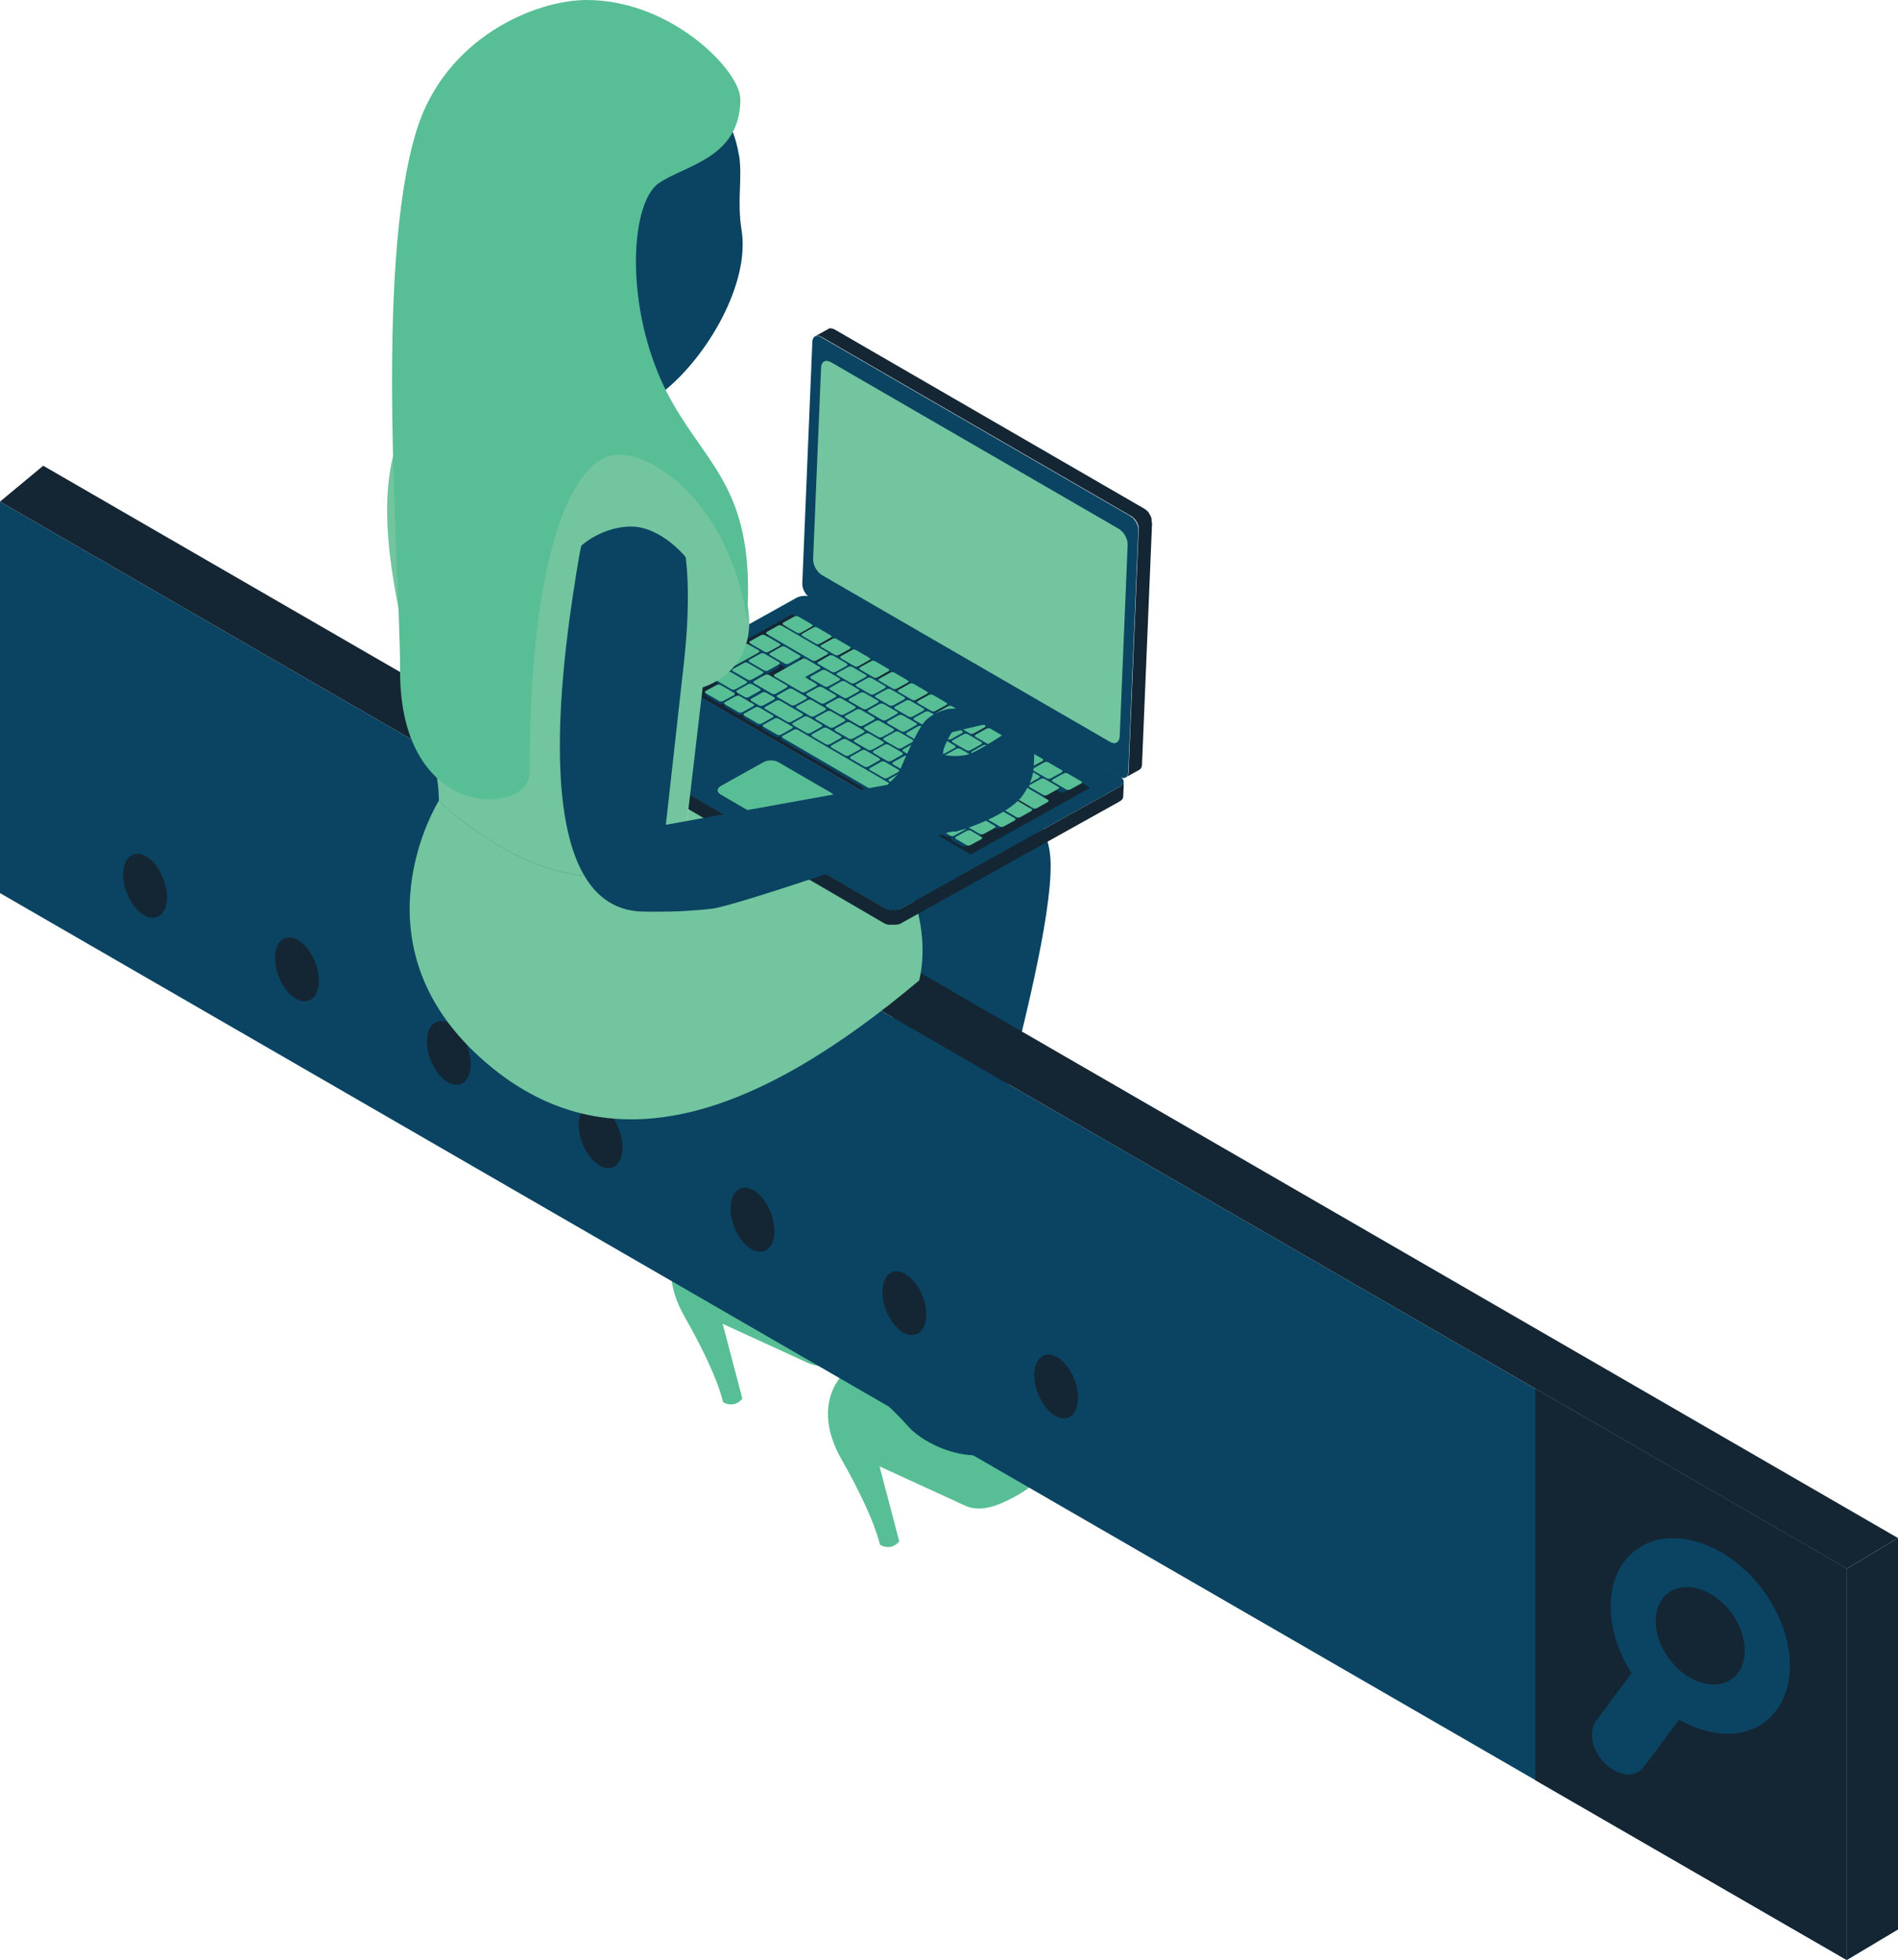 <?xml version="1.0" encoding="UTF-8"?>
<svg id="Layer_1" xmlns="http://www.w3.org/2000/svg" version="1.1" xmlns:xlink="http://www.w3.org/1999/xlink" viewBox="0 0 198.225 204.655">
  <!-- Generator: Adobe Illustrator 29.3.1, SVG Export Plug-In . SVG Version: 2.1.0 Build 151)  -->
  <defs>
    <style>
      .st0, .st1 {
        fill: #0a4462;
      }

      .st0, .st2 {
        fill-rule: evenodd;
      }

      .st3 {
        fill: #58be95;
      }

      .st4 {
        fill: #72c59e;
      }

      .st5, .st2 {
        fill: #142634;
      }

      .st6 {
        fill: url(#linear-gradient);
      }
    </style>
    <linearGradient id="linear-gradient" x1="72.009" y1="319.725" x2="93.325" y2="319.725" gradientTransform="translate(.038 422.465) scale(1 -1)" gradientUnits="userSpaceOnUse">
      <stop offset="0" stop-color="#b2b3b3"/>
      <stop offset="1" stop-color="#e4e5e3"/>
    </linearGradient>
  </defs>
  <path class="st3" d="M96.52,130.119c-4.658.431-9.349,2.154-9.349,2.154,0,0,.59,6.493-4.978,3.892-3.893-1.803-8.695-7.945-10.163-7.945-.032.016-4.004,3.159-.51,9.301,3.51,6.158,3.988,8.871,3.988,8.871,0,0,1.085.749,2.026-.351l-2.058-7.818,9.078,4.164c1.579.59,3.159-.016,4.658-.782,6.366-3.206,8.312-10.114,8.36-10.545.096-.59-.495-.973-1.069-.925l.016-.016Z"/>
  <path class="st6" d="M75.716,87.092l3.286-2.122s-4.084,9.253-4.339,21.601c-.271,12.364-.415,19.097-2.616,21.634,0,0,3.717,2.744,6.445,5.823,1.93,2.169,7.45,4.483,10.657,1.85.957-.781.702-2.329-.415-2.824-2.489-1.132-5.999-3.318-6.413-6.828-.526-4.435,11.2-39.916,11.04-50.924-.16-11.008-16.719-5.887-20.708-4.275l3.063,16.065Z"/>
  <path class="st3" d="M112.905,145.004c-4.659.415-9.349,2.138-9.349,2.138,0,0,.59,6.493-4.978,3.909-3.893-1.803-8.695-7.945-10.162-7.945-.032.016-4.004,3.174-.511,9.301,3.51,6.174,3.988,8.87,3.988,8.87,0,0,1.085.75,2.026-.335l-2.058-7.833,9.077,4.163c1.58.591,3.159-.031,4.659-.797,6.365-3.207,8.312-10.115,8.375-10.53.096-.606-.494-.989-1.068-.925v-.016Z"/>
  <path class="st1" d="M92.085,101.976l3.286-2.106s-4.084,9.238-4.355,21.602c-.271,12.364-.431,19.096-2.616,21.633,0,0,3.717,2.744,6.445,5.823,1.93,2.17,7.45,4.483,10.673,1.851.941-.782.702-2.314-.415-2.824-2.489-1.117-5.999-3.319-6.413-6.828-.526-4.42,11.2-39.917,11.039-50.925-.159-11.008-16.416-7.913-20.404-6.286l2.76,18.091v-.032Z"/>
  <path class="st2" d="M192.88,163.782v40.873l5.345-3.191v-40.873l-5.345,3.191Z"/>
  <path class="st0" d="M192.88,163.781v40.873L0,93.25v-40.873l192.88,111.404Z"/>
  <path class="st5" d="M110.798,141.972c-1.228-1.005-2.457-.558-2.728.974-.271,1.531.511,3.605,1.739,4.61,1.229,1.005,2.457.574,2.728-.973.271-1.532-.51-3.606-1.739-4.611Z"/>
  <path class="st5" d="M92.212,134.25c-.271,1.548.511,3.606,1.739,4.611,1.229,1.005,2.457.558,2.728-.973.271-1.548-.51-3.622-1.739-4.611-1.228-1.005-2.457-.574-2.728.973Z"/>
  <path class="st5" d="M76.354,125.525c-.271,1.547.51,3.621,1.739,4.626,1.228,1.005,2.457.559,2.728-.973.271-1.547-.51-3.621-1.739-4.626-1.229-1.005-2.457-.575-2.728.973Z"/>
  <path class="st5" d="M60.496,116.814c-.271,1.531.511,3.605,1.739,4.61,1.228,1.021,2.457.575,2.728-.973.271-1.531-.511-3.605-1.739-4.61-1.228-1.005-2.457-.575-2.728.973Z"/>
  <path class="st5" d="M44.638,108.102c-.271,1.548.511,3.606,1.739,4.627,1.228,1.005,2.457.574,2.728-.973.271-1.532-.511-3.606-1.739-4.611-1.228-1.005-2.457-.558-2.728.973v-.016Z"/>
  <path class="st5" d="M28.78,99.392c-.271,1.548.51,3.606,1.739,4.611,1.228,1.005,2.457.574,2.728-.973.271-1.532-.511-3.606-1.739-4.611-1.228-1.005-2.457-.574-2.728.973Z"/>
  <path class="st5" d="M12.922,90.665c-.271,1.548.51,3.622,1.739,4.627,1.228,1.005,2.457.558,2.728-.973.271-1.548-.51-3.621-1.739-4.627-1.228-1.005-2.457-.574-2.728.973Z"/>
  <path class="st2" d="M4.515,48.627l-4.515,3.749,192.88,111.404,5.345-3.19L4.515,48.627Z"/>
  <path class="st2" d="M192.88,163.781v40.873l-32.529-18.777v-40.873l32.529,18.777Z"/>
  <path class="st1" d="M169.811,185.255c-.75-.08-1.516-.463-2.186-1.133-1.356-1.308-1.77-3.318-.925-4.451l3.701-4.962c-2.568-4.036-2.935-8.758-.765-11.662,1.34-1.787,3.446-2.648,5.918-2.393,2.409.239,4.882,1.5,6.972,3.542,2.122,2.074,3.59,4.722,4.164,7.434.558,2.712.144,5.201-1.181,6.956-1.34,1.803-3.446,2.648-5.918,2.393-1.404-.144-2.856-.638-4.228-1.436l-3.717,4.978c-.415.558-1.069.813-1.835.75v-.016ZM173.624,166.94c-.654.877-.862,2.106-.59,3.462.287,1.356,1.021,2.664,2.074,3.701,1.037,1.021,2.265,1.643,3.462,1.755,1.228.128,2.281-.303,2.951-1.197,1.356-1.818.686-5.025-1.484-7.163-1.037-1.021-2.265-1.643-3.462-1.771-1.228-.111-2.281.303-2.951,1.197v.016Z"/>
  <path class="st4" d="M86.469,82.752c-3.845-2.648-13.082-10.992-13.082-10.992l-1.867,15.954c-11.056,10.402-25.574-4.004-25.685-4.116,0,0-9.237,14.693,4.435,26.93,13.417,12.013,29.259,5.663,45.723-8.153,0,0,3.191-10.832-9.508-19.623h-.016Z"/>
  <path class="st3" d="M75.301,82.082c-.431.239-.447.638-.032.877l5.52,3.223c.415.239,1.101.239,1.532,0l4.467-2.489c.431-.239.447-.638.048-.877l-5.52-3.207c-.415-.239-1.101-.239-1.532,0l-4.467,2.489-.016-.016Z"/>
  <path class="st1" d="M117.052,81.141l-32.147-18.73c-.463-.271-1.212-.255-1.707,0l-22.878,12.747c-.479.271-.495.702-.048.973l32.147,18.73c.463.271,1.213.271,1.691,0l22.877-12.747c.479-.271.495-.702.048-.973h.016ZM86.772,83.678l-4.467,2.489c-.431.239-1.117.239-1.532,0l-5.52-3.223c-.415-.239-.399-.622.032-.877l4.467-2.489c.431-.239,1.117-.239,1.531,0l5.52,3.207c.415.239.399.638-.048.878l.016.016ZM100.843,88.894l-29.913-17.437,11.981-6.669,29.913,17.422-11.981,6.669v.016Z"/>
  <path class="st5" d="M59.97,75.764c0,.048.032.08.048.112v.016c.032.032.048.064.096.096.016.016.048.048.08.064.016.016.048.032.064.048l32.147,18.73s.144.08.223.112c.032,0,.064.016.096.016.048,0,.08.016.128.032.048,0,.096.016.144.032h.495c.064,0,.128-.016.191-.032h.032c.064-.016.112-.032.175-.048h.032c.064-.032.128-.048.191-.08l22.877-12.747c.24-.144.367-.319.383-.495l-.064,1.563c0,.176-.127.351-.367.495l-22.877,12.747s-.112.064-.175.08h-.032c-.032,0-.064.016-.112.032h-.128c-.032,0-.08.016-.112.016h-.67c-.048,0-.08-.016-.112-.032h-.096c-.08-.032-.16-.064-.239-.096l-32.147-18.73c-.016,0-.032-.032-.064-.048-.032-.016-.064-.032-.08-.064-.032-.032-.048-.048-.08-.08v-.032s0-.016-.016-.032c0-.016-.016-.048-.032-.064v-.112l.048-1.563c0,.048,0,.08.016.112l-.064-.048Z"/>
  <path class="st5" d="M82.72,64.134l-12.476,6.94,31.141,18.139,12.46-6.956-31.125-18.123Z"/>
  <path class="st1" d="M118.089,53.907l-32.37-18.73c-.463-.271-.846-.048-.877.479l-1.053,25.287c-.016.526.335,1.181.798,1.452l32.37,18.73c.463.271.846.048.878-.479l1.053-25.287c.016-.527-.335-1.181-.798-1.436v-.016Z"/>
  <path class="st4" d="M84.922,58.359c-.032.622.399,1.372.925,1.691l30.073,17.405c.542.319.989.064,1.021-.558l.829-19.99c.032-.622-.383-1.372-.925-1.691l-30.073-17.405c-.542-.303-.989-.064-1.021.558l-.83,19.99Z"/>
  <path class="st5" d="M120.275,54.562v-.271c0-.032,0-.064-.016-.096v-.048s-.032-.096-.032-.128c0-.016-.016-.048-.032-.08,0,0-.016-.048-.032-.064,0-.016-.048-.112-.064-.128-.016-.016-.08-.128-.096-.144,0,0,0-.016-.015-.032v-.016s0-.016-.016-.032c-.016-.032-.08-.112-.096-.112,0,0-.016-.016-.032-.032,0,0-.016-.016-.032-.032-.016-.016-.048-.048-.08-.064,0,0-.032-.032-.048-.048-.047-.048-.095-.08-.159-.112l-32.37-18.73s-.144-.064-.16-.064l-.191-.048h-.144s-.032,0-.048.016c0,0-.032,0-.048.016l-1.404.782s.08-.032.128-.048h.144s.096.016.144.032c0,0,.128.048.191.08l32.37,18.73s.112.064.159.112c.016,0,.032.032.048.048.032.032.08.064.112.096,0,0,.016.016.032.032.048.048.08.096.128.144v.016c.047.064.079.112.111.175.032.064.064.128.096.192,0,0,.048.128.064.191v.016c0,.064.032.128.032.191v.223l-1.053,25.287c0,.271-.112.463-.272.542l1.404-.782c.16-.08.256-.271.272-.542l1.053-25.287-.048.016Z"/>
  <path class="st1" d="M112.888,81.811l-1.132.622s-.064.032-.096.032h-.207c-.032,0-.064-.016-.096-.032l-1.404-.814s-.048-.032-.048-.048l.989-.558s.096-.08.096-.112v-.383s-.016.08-.08.128l-1.133.622s-.063.032-.095.032c0,0-.08.016-.112.016h-.096c-.032,0-.063-.016-.095-.032l-1.404-.814s-.048-.032-.048-.048l.989-.542s.096-.08.096-.128v-.383s-.016.08-.08.128l-1.133.622s-.064.032-.096.032h-.207c-.032,0-.064-.016-.096-.032l-1.404-.814s-.031-.032-.047-.048l.989-.542s.095-.08.095-.128v-.383s-.016.08-.079.128l-1.133.622s-.064.032-.096.048h-.207c-.032,0-.064-.016-.096-.032l-1.404-.814s-.048-.032-.048-.048l.989-.542s.096-.08.096-.112v-.399.064c-.016.016-.032.032-.064.064l-1.132.622s-.064.032-.096.032h-.207s-.064-.016-.096-.032l-1.404-.814s-.032-.032-.048-.048l.989-.558s.096-.08.096-.112v-.399.064c0,.016-.032.032-.064.048l-1.133.638s-.063.032-.095.032h-.224c-.032,0-.064-.016-.095-.032l-1.404-.814s-.048-.032-.064-.048l.973-.542s.096-.08.096-.128v-.383s-.016.08-.08.128l-1.133.622s-.064.032-.096.032h-.207c-.032,0-.064-.016-.096-.032l-1.404-.814s-.048-.032-.048-.048l.989-.542s.096-.08.096-.112v-.399s-.016.08-.08.128l-1.133.622s-.064.032-.096.032h-.207c-.032,0-.064-.016-.096-.032l-1.404-.814s-.048-.032-.048-.048l.989-.542s.08-.08.096-.112v-.399s0,.08-.08.128l-1.133.622s-.064.032-.096.048h-.207c-.032,0-.064-.016-.096-.032l-1.404-.814s-.048-.032-.048-.048l.989-.542s.096-.08.096-.128v-.383s-.016.08-.08.112l-1.133.622s-.064.032-.096.048h-.207c-.032,0-.064-.016-.096-.032l-1.404-.814-.048-.048.973-.542s.096-.08.096-.128v-.383s-.016.08-.08.112l-1.133.638s-.064.032-.096.032h-.223c-.032,0-.064-.016-.096-.032l-1.404-.814s-.048-.032-.048-.048l.989-.542s.096-.08.096-.112v-.399s-.016.096-.08.128l-1.133.638s-.064.032-.096.032h-.223s-.064-.016-.096-.032l-1.404-.83s-.048-.032-.064-.048l.973-.543s.096-.08.096-.112v-.383s-.016.08-.08.112l-1.133.622s-.064.032-.096.032h-.207c-.032,0-.064-.016-.096-.032l-1.404-.814-.048-.048.989-.542s.096-.08.096-.128v-.383s-.016.08-.08.112l-1.133.638s-.064.032-.096.032h-.207c-.032,0-.064-.016-.096-.032l-1.404-.814-.016-.016.989-.558s.096-.08.096-.112v-.399s-.016.096-.08.128l-1.133.638s-.064.032-.096.032h-.207s-.064-.016-.096-.032l-1.404-.814s-.048-.032-.064-.048c0,0-.016-.048-.016-.064v.447l.016.016s.016.016.032.032l1.404.814s.048.016.064.032h.271s.032,0,.048-.016l.08-.048v.319s.016.016.032.032l1.404.814s.048.016.064.032h.255s.032,0,.048-.016l.112-.064v.335l.016.016s.016.016.032.032l.622.367s-.016.016-.032.016l-1.133.638s-.064.032-.096.032h-.207c-.032,0-.064-.016-.096-.032l-4.738-2.76s-.048-.032-.064-.048c0,0-.016-.048-.016-.064v.415l.016.016.032.032,1.372.798s-.016.032-.048.032l-1.133.622s-.064.032-.096.032h-.223c-.032,0-.064-.016-.096-.032l-1.516-.877s-.048-.032-.064-.064c0,0-.016-.048-.016-.064v.431l.016.016s.016.016.032.032l.925.542s-.016.016-.032.032l-2.856,1.595s-.064.032-.096.032h-.207c-.032,0-.064-.016-.096-.032l-1.069-.622s-.048-.032-.064-.064c0,0-.016-.048-.016-.064v.431l.016.016s.016.016.032.032l.925.542s-.016.016-.032.032l-2.872,1.595s-.064.032-.096.032h-.207c-.032,0-.064-.016-.096-.032l-1.069-.622s-.048-.032-.064-.048c0,0-.016-.048-.016-.064v.431s0,.032.016.032c0,0,.016.016.032.032l1.069.622s.048.016.064.032h.271s.032,0,.048-.016l1.819-1.005v.271l.016.016s.016.016.032.032l1.595.941s.032.016.064.032h.287s.032,0,.048-.016l.128-.064v.335l.016.016.032.032.798.463c.016,0,.048.016.064.032h.271c.016,0,.032,0,.048-.016l.191-.096v.415s-0.0.016.016.016c0,0,.016.016.032.032l.239.144s-.016.016-.032.032l-1.133.622s-.064.032-.096.032h-.207s-.064-.016-.08-.032l-1.404-.814s-.048-.032-.048-.048l.989-.542s.096-.08.096-.112v-.399s-.016.096-.08.128l-1.133.622s-.064.032-.096.032h-.207c-.032,0-.064-.016-.096-.032l-1.404-.814s-.048-.032-.064-.048c0,0-.016-.048-.016-.064v.431l.016.016s.016.016.032.032l1.404.814s.048.016.064.032h.287s.032,0,.048-.016l.112-.064v.351l.016.016.032.032,1.404.814s.032.016.064.032h.271s.032,0,.048-.016l.144-.08v.367l.016.016s.016-0.0.032.032l1.404.814s.048.016.064.032h.255c.016,0,.032,0,.048-.016l.112-.064v.303s0-0,0,.016v.016s0,.016.016.016c0,0,.016.016.032.032l1.404.814s.032.016.064.032h.287s.032,0,.048-.016l.112-.064v.335l.016.016s.016.016.032.016l9.445,5.504c.016,0,.048.016.064.032h.287c.016,0,.032,0,.048-.016l.112-.064v.351h.016s.016.032.032.048l1.404.814s.048.016.064.032h.271s.032,0,.048-.016l.112-.064v.319l.016.016s.016.016.032.016l1.404.814c.016,0,.048.016.064.032h.271s.032,0,.048-.016l.112-.064v.351s0,0.0.016.016c0,0,.016.016.032.032l1.404.814c.016,0,.032.016.064.032h.271c.016,0,.032,0,.048-.016l.112-.064v.335l.016.016.032.032,1.404.814c.016,0,.032.016.064.032h.287s.032,0,.048-.016l.112-.064v.367s.016.016.032.032l1.084.638s.048.016.064.032h.272s.031,0,.047-.016l1.133-.622s.096-.08.096-.128v-.367h.111s.032,0,.048-.016l1.133-.622s.096-.08.096-.128v-.271l.446.255c.016,0,.032.016.064.032h.287s.032,0,.048-.016l1.133-.638s.096-.08.096-.112v-.255l.095.048c.016,0,.048.016.064.032h.287s.032 0.0.048-.016l1.133-.622s.096-.08.096-.128v-.255l.095.048c.016,0,.048.016.064.032h.272s.031,0,.047-.016l1.133-.622s.096-.08.096-.128v-.383s-.016.08-.08.128l-1.133.638s-.063.032-.095.032h-.224c-.032,0-.064-.016-.095-.032l-3.064-1.787s-.047-.032-.063-.048v-.016l.973-.543s.096-.08.096-.128v-.271l1.132.654c.016,0,.032.016.064.032h.255s.032,0,.048-.016l.112-.064v.351l.016.016s.016.016.032.032l1.404.814c.016,0,.047.016.063.032h.288s.032,0,.047-.016h.032l1.101-.622c.064-.032.096-.08.096-.128v-.255l.75.431c.016,0,.032.016.064.032h.271s.032,0,.048-.016l1.132-.638s.096-.08.096-.112v-.383s-.016.08-.08.112l.638.096ZM85.608,69.861l-1.516.845v.399l.51-.303v.367s0,.016.016.016c0,0,.016.016.032.032l.606.351s-.016.016-.032.032l-1.133.622s-.064.032-.096.032h-.207s-.064-.016-.096-.032l-2.776-1.611s-.048-.032-.064-.064c0,0-.016-.048-.016-.064v.447l.016.016.032.032,1.26.734s-.016.016-.032.016l-1.133.638s-.064.032-.096.032h-.207c-.032,0-.064-.016-.096-.032l-1.851-1.085s-.048-.032-.064-.048v-.032l.941-.526s.08-.08.096-.128v-.255l.08.048c.016,0,.048.016.064.032h.271s.032,0,.048-.016l1.133-.622s.096-.08.096-.128v-.271l.527.303c.016,0,.048.016.064.032h.287s.032,0,.048-.016l1.133-.622s.096-.08.096-.128v-.271l1.228.718c.016,0,.048.016.064.032h.287c.016,0,.032,0,.048-.016l.128-.08v.367l.016.016s.032.016.032.032l.207.112s-.016.016-.032.032l.08.016Z"/>
  <path class="st3" d="M81.826,65.251l1.404.814c.112.064.303.064.415,0l1.133-.638c.112-.064.128-.175,0-.239l-1.404-.814c-.112-.064-.303-.064-.415,0l-1.133.622c-.112.064-.128.175,0,.239v.016Z"/>
  <path class="st3" d="M83.805,66.4l1.404.814c.112.064.303.064.415,0l1.133-.638c.112-.064.128-.175,0-.239l-1.404-.814c-.112-.064-.303-.064-.415,0l-1.133.622c-.112.064-.128.175,0,.239v.016Z"/>
  <path class="st3" d="M85.799,67.564l1.404.814c.112.064.303.064.415,0l1.133-.622c.112-.064.128-.175,0-.239l-1.404-.814c-.112-.064-.303-.064-.415,0l-1.133.622c-.128.064-.128.176,0,.239Z"/>
  <path class="st3" d="M87.841,68.745l1.404.814c.112.064.303.064.415,0l1.133-.638c.112-.064.128-.175,0-.239l-1.404-.814c-.112-.064-.303-.064-.415,0l-1.133.622c-.128.064-.128.176,0,.239v.016Z"/>
  <path class="st3" d="M89.835,69.91l1.404.814c.112.064.303.064.415,0l1.133-.638c.112-.064.128-.176,0-.239l-1.404-.814c-.112-.064-.303-.064-.415,0l-1.133.622c-.112.064-.128.175,0,.239v.016Z"/>
  <path class="st3" d="M91.845,71.09l1.404.814c.112.064.303.064.415,0l1.133-.622c.112-.064.128-.175,0-.239l-1.404-.814c-.112-.064-.303-.064-.415,0l-1.133.622c-.112.064-.128.175,0,.239Z"/>
  <path class="st3" d="M93.856,72.255l1.404.814c.112.064.303.064.415,0l1.133-.622c.112-.064.128-.175,0-.239l-1.404-.814c-.112-.064-.303-.064-.415,0l-1.133.622c-.112.064-.128.175,0,.239Z"/>
  <path class="st3" d="M95.865,73.419l1.404.814c.112.064.303.064.431,0l1.133-.622c.112-.064.128-.175,0-.239l-1.404-.814c-.112-.064-.303-.064-.415,0l-1.133.622c-.112.064-.128.175,0,.239h-.016Z"/>
  <path class="st3" d="M97.876,74.6l1.404.814c.112.064.303.064.415,0l1.132-.622c.112-.064.128-.175,0-.239l-1.404-.814c-.112-.064-.303-.064-.415,0l-1.133.638c-.128.064-.128.175,0,.239v-.016Z"/>
  <path class="st3" d="M99.886,75.764l1.404.814c.111.064.303.064.414,0l1.133-.638c.112-.064.128-.175,0-.239l-1.404-.814c-.111-.064-.303-.064-.415,0l-1.132.622c-.112.064-.128.175,0,.239v.016Z"/>
  <path class="st3" d="M101.896,76.945l1.404.814c.112.064.303.064.415,0l1.132-.622c.112-.064.128-.176,0-.239l-1.404-.814c-.111-.064-.303-.064-.414,0l-1.133.622c-.112.064-.128.175,0,.239Z"/>
  <path class="st3" d="M103.906,78.109l1.404.814c.112.064.303.064.415,0l1.133-.622c.111-.064.127-.175,0-.239l-1.404-.814c-.112-.064-.303-.064-.415,0l-1.133.622c-.111.064-.127.175,0,.239Z"/>
  <path class="st3" d="M105.916,79.274l1.404.814c.112.064.304.064.415,0l1.133-.622c.112-.064.128-.175,0-.239l-1.404-.814c-.112-.064-.303-.064-.415,0l-1.133.622c-.111.064-.127.175,0,.239Z"/>
  <path class="st3" d="M107.927,80.455l1.404.814c.111.064.303.064.414,0l1.133-.622c.112-.064.128-.175,0-.239l-1.404-.814c-.111-.064-.303-.064-.415,0l-1.132.638c-.128.064-.128.175,0,.239v-.016Z"/>
  <path class="st3" d="M112.904,81.571l-1.404-.814c-.112-.064-.303-.064-.415,0l-1.132.622c-.112.064-.128.175,0,.239l1.404.814c.111.064.303.064.414,0l1.133-.622c.112-.064.128-.175,0-.239Z"/>
  <path class="st3" d="M80.103,66.208l4.738,2.76c.112.064.303.064.415,0l1.133-.638c.128-.064.128-.175,0-.239l-4.738-2.76c-.112-.064-.303-.064-.415,0l-1.133.638c-.112.064-.128.175,0,.239Z"/>
  <path class="st3" d="M88.415,69.272l-1.404-.814c-.112-.064-.303-.064-.415,0l-1.133.638c-.128.064-.128.176,0,.239l1.404.814c.112.064.303.064.415,0l1.133-.622c.112-.064.128-.175,0-.239v-.016Z"/>
  <path class="st3" d="M90.409,70.452l-1.404-.814c-.112-.064-.303-.064-.415,0l-1.133.622c-.112.064-.128.176,0,.239l1.404.814c.112.064.303.064.415,0l1.133-.622c.112-.064.128-.175,0-.239Z"/>
  <path class="st3" d="M92.419,71.616l-1.404-.814c-.112-.064-.303-.064-.415,0l-1.133.622c-.112.064-.128.175,0,.239l1.404.814c.112.064.303.064.415,0l1.133-.622c.112-.064.128-.176,0-.239Z"/>
  <path class="st3" d="M94.429,72.781l-1.404-.814c-.112-.064-.303-.064-.415,0l-1.133.622c-.128.064-.128.175,0,.239l1.404.814c.112.064.303.064.415,0l1.133-.622c.112-.064.128-.175,0-.239Z"/>
  <path class="st3" d="M96.44,73.962l-1.404-.814c-.112-.064-.303-.064-.415,0l-1.133.622c-.112.064-.128.175,0,.239l1.404.814c.112.064.303.064.415,0l1.133-.622c.112-.064.128-.175,0-.239Z"/>
  <path class="st3" d="M98.45,75.127l-1.404-.814c-.112-.064-.303-.064-.415,0l-1.133.622c-.112.064-.128.175,0,.239l1.404.814c.112.064.303.064.415,0l1.133-.622c.128-.064.128-.175,0-.239Z"/>
  <path class="st3" d="M100.46,76.307l-1.404-.814c-.112-.064-.303-.064-.415,0l-1.133.622c-.112.064-.128.175,0,.239l1.404.814c.112.064.303.064.415,0l1.132-.622c.112-.064.128-.175,0-.239Z"/>
  <path class="st3" d="M102.47,77.472l-1.404-.814c-.111-.064-.303-.064-.414,0l-1.133.622c-.128.064-.128.176,0,.239l1.404.814c.111.064.303.064.415,0l1.132-.622c.112-.064.128-.175,0-.239Z"/>
  <path class="st3" d="M104.48,78.636l-1.403-.814c-.112-.064-.304-.064-.415,0l-1.133.638c-.112.064-.128.176,0,.239l1.404.814c.112.064.303.064.415,0l1.132-.622c.112-.064.128-.175,0-.239v-.016Z"/>
  <path class="st3" d="M105.358,80.678l1.133-.638c.127-.064.127-.175,0-.239l-1.404-.814c-.112-.064-.303-.064-.415,0l-1.133.622c-.111.064-.127.175,0,.239l1.404.814c.112.064.303.064.415,0v.016Z"/>
  <path class="st3" d="M107.368,81.859l1.133-.638c.112-.064.128-.176,0-.239l-1.404-.814c-.112-.064-.303-.064-.415,0l-1.132.622c-.128.064-.128.175,0,.239l1.403.814c.112.064.304.064.415,0v.016Z"/>
  <path class="st3" d="M110.511,82.146l-1.404-.814c-.112-.064-.303-.064-.415,0l-1.132.622c-.112.064-.128.175,0,.239l1.403.814c.112.064.304.064.415,0l1.133-.638c.112-.064.128-.175,0-.239v.016Z"/>
  <path class="st3" d="M78.348,67.182l1.516.878c.112.064.303.064.415,0l1.133-.622c.112-.064.128-.175,0-.239l-1.516-.877c-.112-.064-.303-.064-.415,0l-1.133.622c-.112.064-.128.175,0,.239Z"/>
  <path class="st3" d="M83.517,68.426l-1.516-.893c-.112-.064-.303-.064-.415,0l-1.133.638c-.112.064-.128.175,0,.239l1.516.877c.112.064.303.064.415,0l1.133-.638c.112-.064.128-.175,0-.239v.016Z"/>
  <path class="st3" d="M74.886,69.111l1.069.622c.112.064.303.064.415,0l2.856-1.595c.112-.064.128-.175,0-.239l-1.069-.622c-.112-.064-.303-.064-.415,0l-2.856,1.595c-.112.064-.128.175,0,.239Z"/>
  <path class="st3" d="M79.417,68.25l-1.133.622c-.112.064-.128.175,0,.239l1.516.893c.112.064.303.064.415,0l1.133-.638c.112-.064.128-.175,0-.239l-1.516-.877c-.112-.064-.303-.064-.415,0Z"/>
  <path class="st3" d="M87.649,70.803l-1.404-.814c-.112-.064-.303-.064-.415,0l-1.133.622c-.112.064-.128.175,0,.239l1.404.814c.112.064.303.064.415,0l1.133-.622c.112-.064.128-.175,0-.239Z"/>
  <path class="st3" d="M83.789,68.808l-1.739.957-.415.239-.718.399c-.112.064-.128.175,0,.239l2.776,1.611c.112.064.303.064.415,0l1.133-.622c.112-.064.128-.175,0-.239l-1.165-.686,1.516-.846c.112-.064.128-.175,0-.239l-1.404-.814c-.112-.064-.303-.064-.415,0h.016Z"/>
  <path class="st3" d="M89.659,71.983l-1.404-.83c-.112-.064-.303-.064-.415,0l-1.133.638c-.112.064-.128.175,0,.239l1.404.814c.112.064.303.064.415,0l1.133-.638c.128-.064.128-.175,0-.239v.016Z"/>
  <path class="st3" d="M91.67,73.149l-1.404-.814c-.112-.064-.303-.064-.415,0l-1.133.622c-.112.064-.128.176,0,.239l1.404.814c.112.064.303.064.415,0l1.133-.638c.112-.064.128-.175,0-.239v.016Z"/>
  <path class="st3" d="M93.68,74.313l-1.404-.814c-.112-.064-.303-.064-.415,0l-1.133.622c-.112.064-.128.175,0,.239l1.404.814c.112.064.303.064.415,0l1.133-.638c.112-.064.128-.175,0-.239v.016Z"/>
  <path class="st3" d="M95.674,75.493l-1.404-.814c-.112-.064-.303-.064-.415,0l-1.133.622c-.112.064-.128.175,0,.239l1.404.814c.112.064.303.064.415,0l1.133-.638c.112-.064.128-.176,0-.239v.016Z"/>
  <path class="st3" d="M97.684,76.657l-1.404-.814c-.112-.064-.303-.064-.415,0l-1.133.638c-.112.064-.128.175,0,.239l1.404.814c.112.064.303.064.415,0l1.133-.622c.112-.064.128-.175,0-.239v-.016Z"/>
  <path class="st3" d="M99.711,77.839l-1.404-.814c-.112-.064-.303-.064-.415,0l-1.133.638c-.112.064-.128.175,0,.239l1.404.814c.112.064.303.064.415,0l1.133-.622c.128-.064.128-.175,0-.239v-.016Z"/>
  <path class="st3" d="M101.705,79.004l-1.404-.814c-.112-.064-.303-.064-.415,0l-1.133.622c-.112.064-.128.175,0,.239l1.404.814c.112.064.303.064.415,0l1.133-.622c.111-.064.127-.175,0-.239Z"/>
  <path class="st3" d="M103.715,80.168l-1.404-.814c-.112-.064-.303-.064-.415,0l-1.133.622c-.111.064-.127.175,0,.239l1.404.814c.112.064.303.064.415,0l1.133-.638c.111-.064.127-.175,0-.239v.016Z"/>
  <path class="st3" d="M105.725,81.348l-1.404-.814c-.111-.064-.303-.064-.415,0l-1.132.622c-.112.064-.128.176,0,.239l1.404.814c.111.064.303.064.414,0l1.133-.622c.112-.064.128-.175,0-.239Z"/>
  <path class="st3" d="M109.426,83.503l-3.063-1.787c-.111-.064-.303-.064-.415,0l-1.132.638c-.112.064-.128.175,0,.239l3.063,1.787c.111.064.303.064.415,0l1.132-.638c.112-.064.128-.175,0-.239Z"/>
  <path class="st3" d="M84.299,72.606l1.404.814c.112.064.303.064.415,0l1.133-.622c.112-.064.128-.175,0-.239l-1.404-.814c-.112-.064-.303-.064-.415,0l-1.133.622c-.112.064-.128.176,0,.239Z"/>
  <path class="st3" d="M89.277,73.738l-1.404-.814c-.112-.064-.303-.064-.415,0l-1.133.622c-.112.064-.128.175,0,.239l1.404.814c.112.064.303.064.415,0l1.133-.622c.112-.064.128-.175,0-.239Z"/>
  <path class="st3" d="M88.319,74.951l1.404.814c.112.064.303.064.415,0l1.133-.622c.112-.064.128-.175,0-.239l-1.404-.814c-.112-.064-.303-.064-.415,0l-1.133.622c-.112.064-.128.175,0,.239Z"/>
  <path class="st3" d="M90.33,76.132l1.404.814c.112.064.303.064.415,0l1.133-.622c.112-.064.128-.175,0-.239l-1.404-.814c-.112-.064-.303-.064-.415,0l-1.133.622c-.112.064-.128.175,0,.239Z"/>
  <path class="st3" d="M92.34,77.295l1.404.814c.112.064.303.064.415,0l1.133-.638c.112-.064.128-.175,0-.239l-1.404-.814c-.112-.064-.303-.064-.415,0l-1.133.622c-.112.064-.128.176,0,.239v.016Z"/>
  <path class="st3" d="M94.35,78.461l1.404.814c.112.064.303.064.415,0l1.133-.622c.112-.064.128-.175,0-.239l-1.404-.814c-.112-.064-.303-.064-.415,0l-1.133.622c-.112.064-.128.175,0,.239Z"/>
  <path class="st3" d="M96.36,79.641l1.404.814c.112.064.303.064.415,0l1.133-.622c.112-.064.128-.176,0-.239l-1.404-.814c-.112-.064-.303-.064-.415,0l-1.133.622c-.112.064-.128.175,0,.239Z"/>
  <path class="st3" d="M98.37,80.805l1.404.814c.112.064.303.064.415,0l1.133-.622c.111-.064.127-.175,0-.239l-1.404-.814c-.112-.064-.303-.064-.415,0l-1.133.622c-.112.064-.128.175,0,.239Z"/>
  <path class="st3" d="M101.785,82.8c.111.064.303.064.414,0l1.133-.622c.112-.064.128-.175,0-.239l-1.404-.814c-.112-.064-.303-.064-.415,0l-1.132.622c-.128.064-.128.175,0,.239l1.404.814Z"/>
  <path class="st3" d="M103.795,83.965c.111.064.303.064.414,0l1.133-.622c.112-.064.128-.175,0-.239l-1.404-.814c-.112-.064-.303-.064-.415,0l-1.132.622c-.112.064-.128.175,0,.239l1.404.814Z"/>
  <path class="st3" d="M107.703,84.459l-1.739-1.021c-.112-.064-.303-.064-.415,0l-1.132.622c-.128.064-.128.175,0,.239l1.738,1.021c.112.064.304.064.415,0l1.133-.638c.112-.064.128-.175,0-.239v.016Z"/>
  <path class="st3" d="M77.695,69.224l-1.133.622c-.112.064-.128.175,0,.239l1.516.877c.112.064.303.064.415,0l1.133-.622c.112-.064.128-.175,0-.239l-1.516-.878c-.112-.064-.303-.064-.415,0Z"/>
  <path class="st3" d="M82.161,71.553l-1.851-1.085c-.112-.064-.303-.064-.415,0l-1.133.638c-.112.064-.128.175,0,.239l1.851,1.085c.112.064.303.064.415,0l1.133-.638c.112-.064.128-.175,0-.239Z"/>
  <path class="st3" d="M81.22,72.798l1.404.814c.112.064.303.064.415,0l1.133-.622c.128-.064.128-.175,0-.239l-1.404-.814c-.112-.064-.303-.064-.415,0l-1.133.638c-.112.064-.128.175,0,.239v-.016Z"/>
  <path class="st3" d="M83.23,73.962l1.404.814c.112.064.303.064.415,0l1.133-.622c.112-.064.128-.175,0-.239l-1.404-.814c-.112-.064-.303-.064-.415,0l-1.133.622c-.112.064-.128.175,0,.239Z"/>
  <path class="st3" d="M85.241,75.127l1.404.814c.112.064.303.064.415,0l1.133-.622c.112-.064.128-.175,0-.239l-1.404-.814c-.112-.064-.303-.064-.415,0l-1.133.622c-.112.064-.128.176,0,.239Z"/>
  <path class="st3" d="M87.251,76.307l1.404.814c.112.064.303.064.415,0l1.133-.622c.112-.064.128-.175,0-.239l-1.404-.814c-.112-.064-.303-.064-.415,0l-1.133.622c-.112.064-.128.175,0,.239Z"/>
  <path class="st3" d="M89.261,77.471l1.404.814c.112.064.303.064.415,0l1.133-.622c.112-.064.128-.175,0-.239l-1.404-.814c-.112-.064-.303-.064-.415,0l-1.133.622c-.112.064-.128.175,0,.239Z"/>
  <path class="st3" d="M91.255,78.637l1.404.814c.112.064.303.064.415,0l1.133-.638c.112-.064.128-.175,0-.239l-1.404-.814c-.112-.064-.303-.064-.415,0l-1.133.622c-.112.064-.128.175,0,.239v.016Z"/>
  <path class="st3" d="M93.281,79.817l1.404.814c.112.064.303.064.415,0l1.133-.622c.112-.064.128-.175,0-.239l-1.404-.814c-.112-.064-.303-.064-.415,0l-1.133.622c-.112.064-.128.175,0,.239Z"/>
  <path class="st3" d="M95.291,80.982l1.404.814c.112.064.303.064.415,0l1.133-.622c.112-.064.128-.175,0-.239l-1.404-.814c-.112-.064-.303-.064-.415,0l-1.133.638c-.112.064-.128.175,0,.239v-.016Z"/>
  <path class="st3" d="M97.301,82.162l1.404.814c.112.064.303.064.415,0l1.133-.638c.127-.064.127-.175,0-.239l-1.404-.814c-.112-.064-.303-.064-.415,0l-1.133.622c-.112.064-.128.176,0,.239v.016Z"/>
  <path class="st3" d="M102.263,83.279l-1.404-.814c-.112-.064-.303-.064-.415,0l-1.133.638c-.112.064-.128.175,0,.239l1.404.814c.112.064.303.064.415,0l1.133-.638c.111-.064.127-.175,0-.239Z"/>
  <path class="st3" d="M105.964,85.433l-3.063-1.787c-.112-.064-.303-.064-.415,0l-1.132.622c-.112.064-.128.175,0,.239l3.063,1.787c.111.064.303.064.414,0l1.133-.622c.112-.064.128-.175,0-.239Z"/>
  <path class="st3" d="M75.78,69.83l-1.069-.622c-.112-.064-.303-.064-.415,0l-2.872,1.595c-.112.064-.128.175,0,.239l1.069.622c.112.064.303.064.415,0l2.872-1.595c.128-.064.128-.175,0-.239Z"/>
  <path class="st3" d="M75.923,70.165l-1.133.622c-.112.064-.128.176,0,.239l1.595.941c.112.064.303.064.415,0l1.133-.622c.112-.064.128-.175,0-.239l-1.595-.925c-.112-.064-.303-.064-.415,0v-.016Z"/>
  <path class="st3" d="M76.992,72.319l.798.463c.112.064.303.064.415,0l1.133-.638c.128-.064.128-.175,0-.239l-.798-.463c-.112-.064-.303-.064-.415,0l-1.133.638c-.112.064-.128.175,0,.239Z"/>
  <path class="st3" d="M78.46,73.18l.83.479c.112.064.303.064.415,0l1.133-.622c.112-.064.128-.175,0-.239l-.83-.479c-.112-.064-.303-.064-.415,0l-1.133.638c-.112.064-.128.175,0,.239v-.016Z"/>
  <path class="st3" d="M79.928,74.025l2.297,1.34c.112.064.303.064.415,0l1.133-.622c.112-.064.128-.175,0-.239l-2.297-1.34c-.112-.064-.303-.064-.415,0l-1.133.638c-.112.064-.128.175,0,.239v-.016Z"/>
  <path class="st3" d="M82.831,75.717l1.404.814c.112.064.303.064.415,0l1.133-.638c.128-.064.128-.175,0-.239l-1.404-.814c-.112-.064-.303-.064-.415,0l-1.133.622c-.112.064-.128.175,0,.239v.016Z"/>
  <path class="st3" d="M84.841,76.897l1.404.814c.112.064.303.064.415,0l1.133-.638c.112-.064.128-.175,0-.239l-1.404-.814c-.112-.064-.303-.064-.415,0l-1.133.622c-.112.064-.128.175,0,.239v.016Z"/>
  <path class="st3" d="M86.852,78.062l1.404.814c.112.064.303.064.415,0l1.133-.622c.112-.064.128-.175,0-.239l-1.404-.814c-.112-.064-.303-.064-.415,0l-1.133.622c-.112.064-.128.176,0,.239Z"/>
  <path class="st3" d="M88.862,79.226l1.404.814c.112.064.303.064.415,0l1.133-.638c.128-.064.128-.175,0-.239l-1.404-.814c-.112-.064-.303-.064-.415,0l-1.133.638c-.112.064-.128.175,0,.239Z"/>
  <path class="st3" d="M90.872,80.407l1.404.814c.112.064.303.064.415,0l1.133-.622c.112-.064.128-.175,0-.239l-1.404-.814c-.112-.064-.303-.064-.415,0l-1.133.638c-.112.064-.128.175,0,.239v-.016Z"/>
  <path class="st3" d="M92.882,81.572l1.404.814c.112.064.303.064.415,0l1.133-.638c.112-.064.128-.175,0-.239l-1.404-.814c-.112-.064-.303-.064-.415,0l-1.133.638c-.112.064-.128.175,0,.239Z"/>
  <path class="st3" d="M94.892,82.753l1.404.814c.112.064.303.064.415,0l1.133-.638c.112-.064.128-.175,0-.239l-1.404-.814c-.112-.064-.303-.064-.415,0l-1.133.622c-.112.064-.128.175,0,.239v.016Z"/>
  <path class="st3" d="M96.903,83.917l1.404.814c.112.064.303.064.415,0l1.133-.622c.112-.064.128-.175,0-.239l-1.404-.814c-.112-.064-.303-.064-.415,0l-1.133.638c-.112.064-.128.175,0,.239v-.016Z"/>
  <path class="st3" d="M98.913,85.081l1.404.814c.111.064.303.064.415,0l1.132-.622c.112-.064.128-.176,0-.239l-1.404-.814c-.111-.064-.303-.064-.414,0l-1.133.638c-.112.064-.128.175,0,.239v-.016Z"/>
  <path class="st3" d="M103.874,86.214l-1.404-.814c-.111-.064-.303-.064-.414,0l-1.133.622c-.112.064-.128.175,0,.239l1.404.814c.111.064.303.064.415,0l1.132-.622c.112-.064.128-.175,0-.239Z"/>
  <path class="st3" d="M76.658,72.335l-1.404-.814c-.112-.064-.303-.064-.415,0l-1.133.622c-.112.064-.128.175,0,.239l1.404.814c.112.064.303.064.415,0l1.133-.622c.112-.064.128-.176,0-.239Z"/>
  <path class="st3" d="M78.668,73.499l-1.404-.814c-.112-.064-.303-.064-.415,0l-1.133.622c-.112.064-.128.175,0,.239l1.404.814c.112.064.303.064.415,0l1.133-.622c.112-.064.128-.175,0-.239Z"/>
  <path class="st3" d="M80.694,74.68l-1.404-.814c-.112-.064-.303-.064-.415,0l-1.133.622c-.112.064-.128.176,0,.239l1.404.814c.112.064.303.064.415,0l1.133-.638c.112-.064.128-.175,0-.239v.016Z"/>
  <path class="st3" d="M82.704,75.844l-1.404-.814c-.112-.064-.303-.064-.415,0l-1.133.622c-.112.064-.128.175,0,.239l1.404.814c.112.064.303.064.415,0l1.133-.638c.112-.064.128-.175,0-.239v.016Z"/>
  <path class="st3" d="M92.755,81.7l-9.445-5.504c-.112-.064-.303-.064-.415,0l-1.133.622c-.128.064-.128.175,0,.239l9.445,5.504c.112.064.303.064.415,0l1.133-.622c.112-.064.128-.175,0-.239Z"/>
  <path class="st3" d="M94.765,82.88l-1.404-.814c-.112-.064-.303-.064-.415,0l-1.133.622c-.112.064-.128.176,0,.239l1.404.814c.112.064.303.064.415,0l1.133-.638c.112-.064.128-.175,0-.239v.016Z"/>
  <path class="st3" d="M96.775,84.044l-1.404-.814c-.112-.064-.303-.064-.415,0l-1.133.622c-.112.064-.128.176,0,.239l1.404.814c.112.064.303.064.415,0l1.133-.622c.112-.064.128-.175,0-.239Z"/>
  <path class="st3" d="M98.785,85.209l-1.404-.814c-.112-.064-.303-.064-.415,0l-1.133.622c-.112.064-.128.175,0,.239l1.404.814c.112.064.303.064.415,0l1.133-.622c.112-.064.128-.176,0-.239Z"/>
  <path class="st3" d="M100.795,86.39l-1.404-.814c-.112-.064-.303-.064-.415,0l-1.133.622c-.112.064-.128.175,0,.239l1.404.814c.112.064.303.064.415,0l1.132-.622c.112-.064.128-.175,0-.239Z"/>
  <path class="st3" d="M102.486,87.379l-1.085-.638c-.111-.064-.303-.064-.415,0l-1.132.622c-.128.064-.128.175,0,.239l1.085.638c.111.064.303.064.414,0l1.133-.622c.112-.064.128-.175,0-.239Z"/>
  <path class="st4" d="M45.819,83.597s14.598,14.566,25.701,4.116l1.867-15.954s4.866-1.292,4.866-6.812c0-5.52-5.983-15.635-10.545-18.139-6.908-3.797-11.04-6.573-11.04-6.573,0,0-2.297-1.101-5.089-1.356-2.17-.223-4.642.08-6.541,1.787-10.817,9.716.798,33.567.798,42.947l-.016-.016Z"/>
  <path class="st1" d="M106.347,75.637s-3.222,2.266-4.913,3.015c-.989.463-2.872.255-2.92.112-.175-.574.893-2.297.893-2.297,0,0,2.807-.718,3.126-.75.91-.128,1.676-1.181,1.452-1.93l-4.866.223s-1.484.239-2.489,1.26c-.973,1.037-2.776,5.472-2.776,5.472l-1.149,1.196-23.165,4.18s1.053-9.397,1.899-17.023c.75-6.764.574-13.688-1.58-16.033-.048-.048-.096-.128-.16-.175-1.627-1.516-7.785-3.302-9.205,5.153-1.42,8.455-6.126,36.901,6.653,37.14.83.016,1.659.016,2.457,0,.255,0,.526,0,.782-.016.367,0,.734-.032,1.101-.048.622-.032,1.229-.08,1.835-.128.351-.032.702-.064,1.037-.112,2.409-.255,20.756-6.589,24.648-7.961.383-.08.702-.128.718-.08.048.08,5.599-1.563,7.147-3.877,1.531-2.313.893-2.856,1.292-5.855.399-3.015-1.835-1.42-1.835-1.42l.016-.048Z"/>
  <path class="st4" d="M65.905,54.976c-2.584,0-5.281,1.579-6.27,3.255,1.468-8.28,7.801-7.722,10.099-5.376,1.547,1.595,2.808,4.627,3.063,7.131-.893-2.042-3.941-5.009-6.876-5.009h-.016Z"/>
  <path class="st1" d="M77.168,16.178c-1.101-6.748-6.748-9.843-13.752-9.843-7.53,0-13.625,6.11-13.625,13.624v7.817c0,5.68,15.268,14.087,17.007,14.023.909-.032,1.787-.335,2.489-.909,4.69-3.749,9.03-11.375,8.168-16.815-.51-3.207.112-5.472-.271-7.897h-.016Z"/>
  <path class="st3" d="M77.328,10.306c0,6.206-5.695,6.892-8.503,8.806-3.175,2.154-3.685,13.944,1.372,22.878,3.941,6.956,8.727,9.429,7.817,22.686-1.739-11.439-9.126-17.198-13.385-17.198-5.041,0-9.333,10.848-9.333,33.263,0,4.308-13.513,5.281-13.513-10.673,0-11.184-2.744-41.894,1.707-56.412C46.473,3.925,55.918,0,61.278,0c8.902,0,16.033,7.434,16.033,10.306h.016Z"/>
</svg>